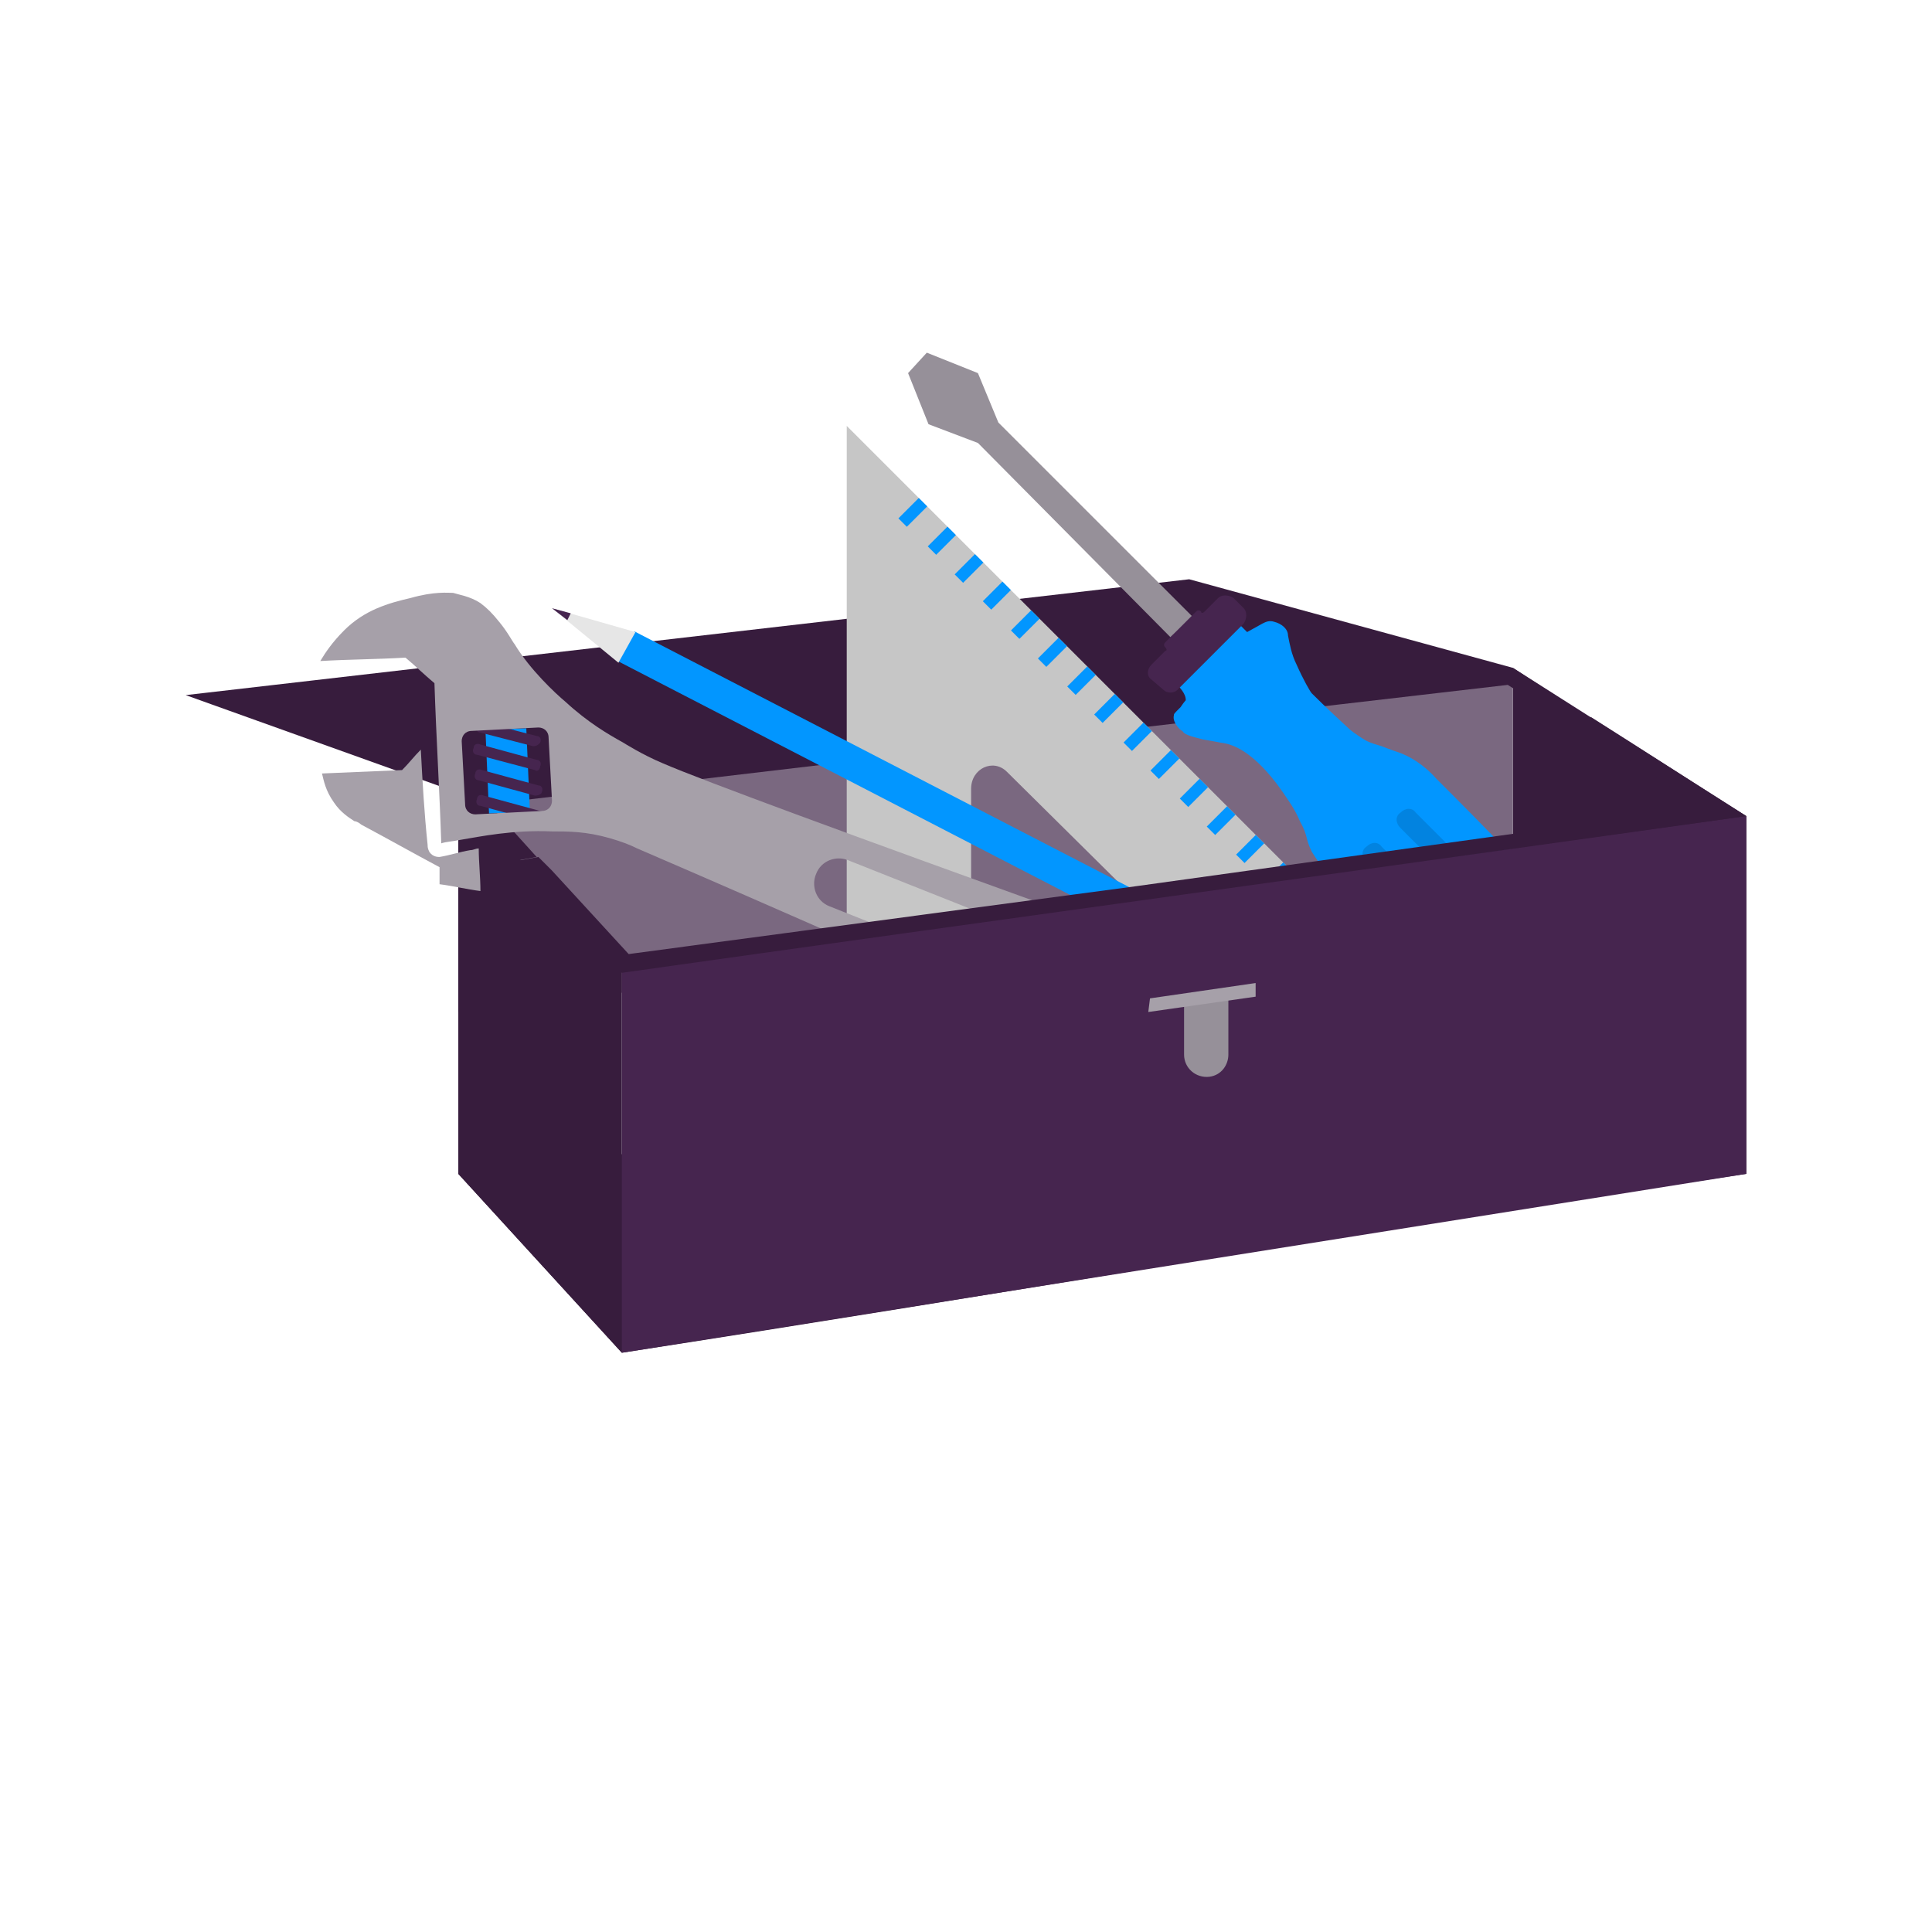 <?xml version="1.0" encoding="utf-8"?>
<!-- Generator: Adobe Illustrator 26.5.0, SVG Export Plug-In . SVG Version: 6.00 Build 0)  -->
<svg version="1.1" id="Laag_1" xmlns="http://www.w3.org/2000/svg" xmlns:xlink="http://www.w3.org/1999/xlink" x="0px" y="0px"
	 viewBox="0 0 113.4 113.4" style="enable-background:new 0 0 113.4 113.4;" xml:space="preserve">
<style type="text/css">
	.st0{fill:#46254F;}
	.st1{fill:none;stroke:#46254F;stroke-width:3;stroke-miterlimit:10;}
	.st2{fill:#FFFFFF;stroke:#46254F;stroke-width:3;stroke-miterlimit:10;}
	.st3{fill:none;stroke:#46254F;stroke-miterlimit:10;}
	.st4{fill:#34203D;}
	.st5{fill:#2C1C35;}
	.st6{fill:#2D1C35;}
	.st7{fill:#C6724C;}
	.st8{clip-path:url(#SVGID_00000143600666145470613760000000058008332542886074_);}
	.st9{fill:#AF5332;}
	.st10{fill:none;}
	.st11{fill:#51C185;}
	.st12{fill:#E5D2C7;}
	.st13{clip-path:url(#SVGID_00000118390590711203639020000014418031899525217152_);}
	.st14{fill:#F2E5DE;}
	.st15{fill:#3A2445;}
	.st16{clip-path:url(#SVGID_00000047056168879622079850000009545189516036590527_);}
	.st17{fill:#4CE593;}
	.st18{fill:#665270;}
	.st19{clip-path:url(#SVGID_00000051379737187931228360000008489605095663161217_);}
	.st20{clip-path:url(#SVGID_00000172414439410431456410000018104155096047943067_);}
	.st21{fill:#0295FF;}
	.st22{clip-path:url(#SVGID_00000151517607436593224320000001125067387325409950_);}
	.st23{fill:#F2F2F2;}
	.st24{fill:#C3BBC6;}
	.st25{clip-path:url(#SVGID_00000087411525689490770260000004245273520977788315_);}
	.st26{fill:#543D5E;}
	.st27{clip-path:url(#SVGID_00000068642926610588848360000007003934138460137379_);}
	.st28{clip-path:url(#SVGID_00000004503654956740234590000006600034077205134983_);}
	.st29{clip-path:url(#SVGID_00000093161788059425914690000001593505220114946469_);}
	.st30{fill:#C7724C;}
	.st31{clip-path:url(#SVGID_00000056393711680138923640000011734465698797435064_);}
	.st32{fill:#4B4668;}
	.st33{clip-path:url(#SVGID_00000050631563570726675950000000951635087802559934_);}
	.st34{fill:#0296FF;}
	.st35{fill:#C2BAC5;}
	.st36{fill:#F6F6F6;}
	.st37{fill:#45254E;}
	.st38{fill:#F1F1F1;}
	.st39{fill:#C6C6C6;}
	.st40{fill:#A6A0A9;}
	.st41{fill:#371C3D;}
	.st42{fill:#7A6880;}
	.st43{fill:#9D9D9C;}
	.st44{fill:#969099;}
	.st45{fill:#FFFFFF;}
	.st46{fill:none;stroke:#0296FF;stroke-width:3;stroke-miterlimit:10;}
	.st47{fill:#FFFFFF;stroke:#0296FF;stroke-width:3;stroke-miterlimit:10;}
	.st48{fill:#E6E6E6;}
	.st49{clip-path:url(#SVGID_00000170976233048502592310000002888844888855013036_);fill:#0296FF;}
	.st50{clip-path:url(#SVGID_00000119813505656924706940000011054017017090068641_);fill:#0296FF;}
	.st51{clip-path:url(#SVGID_00000042712138325714517890000010135049181420540042_);fill:#0296FF;}
	.st52{clip-path:url(#SVGID_00000121971810659676100160000005260318949287973538_);fill:#0296FF;}
	.st53{clip-path:url(#SVGID_00000139272264969772175780000009278096418226376327_);fill:#0296FF;}
	.st54{clip-path:url(#SVGID_00000033335626293273184260000005344146820575727498_);fill:#0296FF;}
	.st55{clip-path:url(#SVGID_00000129164878753486281460000006291659624051630978_);fill:#0296FF;}
	.st56{clip-path:url(#SVGID_00000082350816126162372870000007484269150561395843_);fill:#0296FF;}
	.st57{clip-path:url(#SVGID_00000085953032496548345590000015231052449453595050_);fill:#0296FF;}
	.st58{clip-path:url(#SVGID_00000139984826632508246120000012331470502669075841_);fill:#0296FF;}
	.st59{clip-path:url(#SVGID_00000101814804052593667130000002099978698395347099_);fill:#0296FF;}
	.st60{clip-path:url(#SVGID_00000007413300529949676130000008013013011607923622_);fill:#0296FF;}
	.st61{fill:#0283E0;}
	.st62{fill:#6A5B6F;}
	.st63{fill:none;stroke:#0296FF;stroke-miterlimit:10;}
	.st64{fill:none;stroke:#46254F;stroke-width:3;stroke-linecap:round;stroke-miterlimit:10;}
	.st65{fill:none;stroke:#0296FF;stroke-width:3;stroke-linecap:round;stroke-miterlimit:10;}
	.st66{fill:#FFFFFF;stroke:#E6E6E6;stroke-miterlimit:10;}
	.st67{fill:none;stroke:#0296FF;stroke-width:2;stroke-linecap:round;stroke-linejoin:round;stroke-miterlimit:10;}
	.st68{fill:none;stroke:#0296FF;stroke-width:2;stroke-linecap:round;stroke-miterlimit:10;}
	.st69{fill:none;stroke:#46254F;stroke-width:2;stroke-linecap:round;stroke-linejoin:round;stroke-miterlimit:10;}
	.st70{fill:none;stroke:#46254F;stroke-width:2;stroke-linecap:round;stroke-miterlimit:10;}
	.st71{fill:#E6E6E6;stroke:#0296FF;stroke-miterlimit:10;}
	.st72{fill:#E6E6E6;stroke:#46254F;stroke-miterlimit:10;}
	.st73{fill:#0296FF;stroke:#E6E6E6;stroke-miterlimit:10;}
	.st74{fill:#46254F;stroke:#E6E6E6;stroke-miterlimit:10;}
	.st75{clip-path:url(#SVGID_00000139253590603632218770000013921702411757169845_);fill:#E6E6E6;}
	.st76{clip-path:url(#SVGID_00000139980922444130983290000007573309628682610356_);fill:#E6E6E6;}
	.st77{clip-path:url(#SVGID_00000132786331903141898960000002620688167737939084_);fill:#E6E6E6;}
	.st78{clip-path:url(#SVGID_00000080203006718383593830000014780694267134753184_);fill:#E6E6E6;}
	.st79{clip-path:url(#SVGID_00000029748451639060434290000008935872678906944136_);fill:#E6E6E6;}
	.st80{clip-path:url(#SVGID_00000081608774946799060430000004715503951055627143_);fill:#E6E6E6;}
	.st81{clip-path:url(#SVGID_00000127766729230465313310000011734095121960901302_);fill:#E6E6E6;}
	.st82{clip-path:url(#SVGID_00000160903528469850845550000013810886844638996644_);fill:#E6E6E6;}
	.st83{clip-path:url(#SVGID_00000153672107906931367380000007816208969386874814_);fill:#E6E6E6;}
	.st84{clip-path:url(#SVGID_00000023963335657614729620000008848791945921946532_);fill:#E6E6E6;}
	.st85{clip-path:url(#SVGID_00000043429908729242193000000013635789739489234606_);fill:#0296FF;}
	.st86{clip-path:url(#SVGID_00000164508429642921956940000012838086212706059184_);fill:#0296FF;}
	.st87{fill:none;stroke:#0296FF;stroke-width:4;stroke-miterlimit:10;}
	.st88{fill:none;stroke:#46254F;stroke-width:4;stroke-miterlimit:10;}
	.st89{opacity:0.68;fill:#46254F;}
	.st90{clip-path:url(#SVGID_00000016755036653189766780000005741311438198110083_);}
	.st91{clip-path:url(#SVGID_00000031176818698600347670000007514215105698294962_);}
	.st92{clip-path:url(#SVGID_00000093890729955319791600000001785107244470239377_);}
	.st93{clip-path:url(#SVGID_00000102528718326798823440000006249550259518609834_);}
	.st94{clip-path:url(#SVGID_00000033359385392500307590000015693679121741620637_);}
	.st95{clip-path:url(#SVGID_00000030467869816215650060000004488877607418267287_);}
	.st96{fill:none;stroke:#FFFFFF;stroke-width:0.8;stroke-miterlimit:10;}
	.st97{clip-path:url(#SVGID_00000093895290795477855650000013902432499737731494_);}
	.st98{clip-path:url(#SVGID_00000006693353753585521360000016040456536870344854_);}
	.st99{clip-path:url(#SVGID_00000129171829876160094620000002570640694777930406_);fill:#0296FF;}
	.st100{clip-path:url(#SVGID_00000108292014480949297310000000040835778490488509_);fill:#46254F;}
	.st101{clip-path:url(#SVGID_00000118366422734451027130000002852396924859753402_);fill:#0296FF;}
	.st102{fill:none;stroke:#E6E6E6;stroke-miterlimit:10;}
	.st103{clip-path:url(#SVGID_00000167369496149549720660000013521557471733888165_);fill:#46254F;}
	.st104{clip-path:url(#SVGID_00000171680386807890975030000014213871605799315346_);fill:#0296FF;}
	.st105{clip-path:url(#SVGID_00000051373696715781145790000007651069415529048497_);fill:#0296FF;}
	.st106{clip-path:url(#SVGID_00000139252312211408358480000015135737405520276127_);fill:#46254F;}
	.st107{clip-path:url(#SVGID_00000054246678554391399840000002265165214199751334_);fill:#46254F;}
	.st108{clip-path:url(#SVGID_00000179647596609203352390000017460213200322589099_);fill:#46254F;}
	.st109{clip-path:url(#SVGID_00000147198451868716845260000005914629417379045799_);fill:#0296FF;}
	.st110{clip-path:url(#SVGID_00000034787350686824535650000011973796598057868714_);fill:#0296FF;}
	.st111{clip-path:url(#SVGID_00000010295197173869752350000001142679213976836250_);fill:#46254F;}
	.st112{clip-path:url(#SVGID_00000029749996536148961460000016604984834381702302_);fill:#46254F;}
	.st113{clip-path:url(#SVGID_00000114792967731566587560000010206064175815287720_);fill:#0296FF;}
	.st114{clip-path:url(#SVGID_00000045580364465111998080000006784925299925849530_);fill:#0296FF;}
	.st115{clip-path:url(#SVGID_00000164491826668209046960000006692076791117962149_);fill:#46254F;}
	.st116{clip-path:url(#SVGID_00000103229826648595923260000007515539838303563185_);fill:#7A6880;}
	.st117{clip-path:url(#SVGID_00000027582384145272029170000010037849761900064415_);fill:#46254F;}
	.st118{clip-path:url(#SVGID_00000075854582655008979090000010070956120391879811_);fill:#0296FF;}
	.st119{clip-path:url(#SVGID_00000008864546180693079590000007042667224704784540_);fill:#7A6880;}
	.st120{clip-path:url(#SVGID_00000104671433017821069550000012929955304659757977_);fill:#371C3D;}
	.st121{clip-path:url(#SVGID_00000090271029906609004280000007718494668679099052_);fill:#46254F;}
	.st122{fill:#7A6880;stroke:#46254F;stroke-miterlimit:10;}
	.st123{fill:#FAA90E;stroke:#46254F;stroke-miterlimit:10;}
	.st124{fill:#51C185;stroke:#46254F;stroke-miterlimit:10;}
	.st125{fill:#0295FF;stroke:#46254F;stroke-miterlimit:10;}
	.st126{fill:#D0C9D3;}
	.st127{fill:#6E5E74;}
	.st128{fill:#FF0357;}
	.st129{fill:#C41E4D;}
	.st130{fill:#897E8F;}
	.st131{clip-path:url(#SVGID_00000096050931310133015800000016701421145477541309_);fill:#0296FF;}
	.st132{clip-path:url(#SVGID_00000124148280805984203300000007328672586270619553_);fill:#8CC63F;}
	.st133{clip-path:url(#SVGID_00000150783912275560531140000014233999193098699169_);fill:#0071BC;}
	.st134{clip-path:url(#SVGID_00000005251103545910065940000004960404171676569483_);fill:#FBB03B;}
	.st135{opacity:0.34;fill:#F1F1F1;}
	.st136{fill:none;stroke:#7A6880;stroke-width:8;stroke-miterlimit:10;}
	.st137{fill:#E5D9EB;}
	.st138{fill:#FFFFFF;stroke:#46254F;stroke-miterlimit:10;}
	.st139{fill:#FFFFFF;stroke:#0296FF;stroke-miterlimit:10;}
	.st140{clip-path:url(#SVGID_00000088114738786792282010000014716143760819696288_);}
	.st141{clip-path:url(#SVGID_00000000924430166198879890000002788305799799116176_);}
	.st142{clip-path:url(#SVGID_00000103229848441023599770000017477060155030189233_);}
	.st143{clip-path:url(#SVGID_00000054239423083387411440000003462804155513684901_);}
	.st144{clip-path:url(#SVGID_00000132771276376011831580000005485866842664973722_);}
	.st145{clip-path:url(#SVGID_00000145744767646894615050000012894129199891908029_);}
	.st146{fill:none;stroke:#46254F;stroke-width:1.4;stroke-miterlimit:10;}
	.st147{fill:none;stroke:#0296FF;stroke-width:1.4;stroke-miterlimit:10;}
	.st148{fill:#FAA90E;}
	.st149{clip-path:url(#SVGID_00000158747822179707351620000003360128531264917643_);}
	.st150{clip-path:url(#SVGID_00000109026899206535994810000011171082526784566439_);}
	.st151{clip-path:url(#SVGID_00000178204909177222689970000004688432936786197919_);}
	.st152{clip-path:url(#SVGID_00000163035753416454976220000013382770011410285217_);}
	.st153{clip-path:url(#SVGID_00000133524931201292896300000006145500024706958778_);}
	.st154{clip-path:url(#SVGID_00000104702026966355564700000010979587641946249861_);}
	.st155{clip-path:url(#SVGID_00000015337459745769306720000013831754661491079830_);}
	.st156{clip-path:url(#SVGID_00000057127461848952126210000013221289633168824721_);}
	.st157{clip-path:url(#SVGID_00000167370300920035770480000015537303402595843730_);}
	.st158{clip-path:url(#SVGID_00000152942897719453492450000002907997612519407802_);}
	.st159{clip-path:url(#SVGID_00000114781625487922953800000012379096277214234042_);}
	.st160{clip-path:url(#SVGID_00000080196908524967079830000007070638219164635783_);}
	.st161{clip-path:url(#SVGID_00000041990918148884994280000000163516076078802310_);}
	.st162{clip-path:url(#SVGID_00000123401896179207920580000011013682357640722580_);}
	.st163{clip-path:url(#SVGID_00000017516371678108700140000003984318567863082171_);}
	.st164{clip-path:url(#SVGID_00000093154759429343288560000001077974093028833683_);}
	.st165{clip-path:url(#SVGID_00000140727733051786217160000014189733626864685461_);}
	.st166{clip-path:url(#SVGID_00000096757091567490918090000013139054833211488924_);}
	.st167{clip-path:url(#SVGID_00000082335864171725177780000011752796374981449879_);}
	.st168{clip-path:url(#SVGID_00000062892930243271236390000010289008810723774878_);}
	.st169{clip-path:url(#SVGID_00000092456693831648114910000013768424315154016692_);}
	.st170{clip-path:url(#SVGID_00000065032747763315038020000012820374094526488973_);}
	.st171{clip-path:url(#SVGID_00000084505463987898190150000002188654552632565689_);}
	.st172{clip-path:url(#SVGID_00000031913374395381897110000001368193445498820224_);}
	.st173{clip-path:url(#SVGID_00000129165185008579204830000003576898836981514127_);}
	.st174{clip-path:url(#SVGID_00000000927839249996475570000000729640711890791060_);}
	.st175{clip-path:url(#SVGID_00000080185445089810352310000005573811436860962691_);}
	.st176{clip-path:url(#SVGID_00000042014429090511661560000000203316086827027092_);}
	.st177{clip-path:url(#SVGID_00000047756633807814121610000015077583343222905517_);}
	.st178{clip-path:url(#SVGID_00000180352369409031746640000017121907775762003389_);}
	.st179{clip-path:url(#SVGID_00000005985034403236554730000005238331878661964427_);}
	.st180{clip-path:url(#SVGID_00000178920256574096262320000016638546647050071197_);}
	.st181{clip-path:url(#SVGID_00000083072802680330036040000002951603683982633355_);}
	.st182{clip-path:url(#SVGID_00000140725712865704275430000005647240960226358712_);}
	.st183{clip-path:url(#SVGID_00000011015114108173597080000004941799303601917330_);}
	.st184{clip-path:url(#SVGID_00000058571244211705981070000014682572456497875355_);}
	.st185{clip-path:url(#SVGID_00000016073547199050100480000011198888435275664017_);}
	.st186{clip-path:url(#SVGID_00000103983006561700978160000010597304231040956291_);}
	.st187{clip-path:url(#SVGID_00000067954480809720779340000006923203013691166864_);}
	.st188{clip-path:url(#SVGID_00000183218465471534976870000014836940888614451362_);}
	.st189{clip-path:url(#SVGID_00000159430469904784468040000018410575769796231338_);}
	.st190{clip-path:url(#SVGID_00000119080096140343328380000002493297054048368021_);}
	.st191{clip-path:url(#SVGID_00000052807069366861820870000012033884065715494814_);}
	.st192{clip-path:url(#SVGID_00000052795722946634647160000011031570719047762840_);}
	.st193{clip-path:url(#SVGID_00000155825269657628532090000015009608508174373553_);}
	.st194{clip-path:url(#SVGID_00000041981585729106098590000011030337066212516747_);}
	.st195{clip-path:url(#SVGID_00000052789766692181713860000004535956188285710736_);}
	.st196{clip-path:url(#SVGID_00000069376416188175945930000012603450815286060724_);}
	.st197{clip-path:url(#SVGID_00000101061242535958064630000006788628497194395784_);}
	.st198{clip-path:url(#SVGID_00000124129921486958592720000003326553069072988300_);}
	.st199{clip-path:url(#SVGID_00000155130841752302281990000009085574107007572393_);}
	.st200{clip-path:url(#SVGID_00000016041003396370341500000005445736817118016697_);}
	.st201{clip-path:url(#SVGID_00000121254940845121765830000000014738377999502721_);}
	.st202{clip-path:url(#SVGID_00000163033441025768502310000013802147801276028586_);}
	.st203{clip-path:url(#SVGID_00000150084058963526021230000005502834215771822770_);}
	.st204{clip-path:url(#SVGID_00000079463408267913207580000011240798930168095647_);}
	.st205{clip-path:url(#SVGID_00000085219543621347135830000001294732762072885180_);}
	.st206{clip-path:url(#SVGID_00000067952866556998128490000009257305339003115924_);}
	.st207{clip-path:url(#SVGID_00000155126477458251842260000006815122738939897791_);}
	.st208{clip-path:url(#SVGID_00000169545346624191329560000006212628389140296379_);}
	.st209{fill:none;stroke:#371C3D;stroke-width:3;stroke-miterlimit:10;}
	.st210{clip-path:url(#SVGID_00000163768004722881738830000011126042357085074871_);}
	.st211{clip-path:url(#SVGID_00000057130868097234824020000015048895952195930004_);}
	.st212{clip-path:url(#SVGID_00000157295471779935201970000006462706045515911342_);}
	.st213{clip-path:url(#SVGID_00000029740049216754679520000006486822938185944213_);}
	.st214{clip-path:url(#SVGID_00000048470222047853905660000000315004338307740328_);}
	.st215{clip-path:url(#SVGID_00000045596406339833255260000014912823049495909795_);}
	.st216{clip-path:url(#SVGID_00000021077642060068005440000007650663230201520292_);}
	.st217{clip-path:url(#SVGID_00000058581961863848398820000014235754150235750801_);}
	.st218{clip-path:url(#SVGID_00000124139579460967839540000012927166534770001280_);}
	.st219{clip-path:url(#SVGID_00000059271858157402081930000015254282730702405793_);}
	.st220{clip-path:url(#SVGID_00000097483723942553065610000005869736030443066302_);}
	.st221{clip-path:url(#SVGID_00000004530334461802894330000002056290029328974266_);}
	.st222{fill:none;stroke:#0283E0;stroke-width:3;stroke-miterlimit:10;}
	.st223{clip-path:url(#SVGID_00000026163117128555985390000009517197949891886986_);}
	.st224{clip-path:url(#SVGID_00000107547257121274977960000012732411479588335765_);}
	.st225{clip-path:url(#SVGID_00000121984528568593679000000015295437769208896384_);}
	.st226{clip-path:url(#SVGID_00000073698300044150865190000013495695763849486260_);}
	.st227{clip-path:url(#SVGID_00000150783627945606537210000001335705912668550565_);}
	.st228{clip-path:url(#SVGID_00000029768245046206489710000003947778465246578869_);}
	.st229{clip-path:url(#SVGID_00000116953376343552824630000003781582288669148037_);}
	.st230{clip-path:url(#SVGID_00000078726281040732223000000006713884985375963048_);}
	.st231{clip-path:url(#SVGID_00000111880135694403424300000010426787005950288051_);}
	.st232{clip-path:url(#SVGID_00000169523120068879867190000013710851720075981989_);}
	.st233{clip-path:url(#SVGID_00000022561745643386998510000006599364144554091154_);}
	.st234{clip-path:url(#SVGID_00000142169726834904833300000018380685805241913730_);}
	.st235{clip-path:url(#SVGID_00000084490692208982602380000007194411702377003921_);}
	.st236{clip-path:url(#SVGID_00000034091982873629654820000007642622815244715162_);}
	.st237{clip-path:url(#SVGID_00000138543213971754844800000012442834803331984527_);}
	.st238{clip-path:url(#SVGID_00000154401618854387618250000011394106984986443675_);}
	.st239{clip-path:url(#SVGID_00000101795842724838317000000002782657772549210546_);}
	.st240{clip-path:url(#SVGID_00000082353234473767973070000017557100470712602292_);}
	.st241{clip-path:url(#SVGID_00000108299180471240516830000005000300224120751775_);}
	.st242{clip-path:url(#SVGID_00000136375821307421622260000011433711469950661518_);}
	.st243{clip-path:url(#SVGID_00000036211661534218411010000007305170789657375875_);}
	.st244{clip-path:url(#SVGID_00000026845498001515613580000014604094806179961015_);}
	.st245{clip-path:url(#SVGID_00000060010586591914978090000008064329356448878002_);}
	.st246{clip-path:url(#SVGID_00000111903636922888223970000014047212022330742947_);}
	.st247{clip-path:url(#SVGID_00000022522117693953318710000006806306500107976363_);}
	.st248{clip-path:url(#SVGID_00000039108285419090304120000003875009296343010985_);}
	.st249{clip-path:url(#SVGID_00000039838892545047923110000007749931770275484319_);}
	.st250{clip-path:url(#SVGID_00000047034065321201906120000015891503250804149425_);fill:#51C185;}
	.st251{clip-path:url(#SVGID_00000046316846923749070920000015090735918486552715_);}
	.st252{clip-path:url(#SVGID_00000098940059691440942720000006135520772768839859_);}
	.st253{clip-path:url(#SVGID_00000067949627270574994910000013121359766835163276_);}
	.st254{clip-path:url(#SVGID_00000136380610606709617940000015229397226307931056_);}
	.st255{clip-path:url(#SVGID_00000168108970195807296360000000188374088542231979_);}
	.st256{clip-path:url(#SVGID_00000115495200803629910240000000846640885924930442_);}
	.st257{clip-path:url(#SVGID_00000024694139178169966640000004933329279653067692_);}
	.st258{clip-path:url(#SVGID_00000100364358099108325910000016225029712774466734_);}
	.st259{clip-path:url(#SVGID_00000106132958478303874590000014874732186786706111_);}
	.st260{clip-path:url(#SVGID_00000174577433306819706530000010307203019832066238_);}
	.st261{clip-path:url(#SVGID_00000134218981905036368150000015975180568969659316_);}
	.st262{clip-path:url(#SVGID_00000132772297698058945590000015753782497926909081_);}
	.st263{fill:#E6007E;}
	.st264{fill:#A75D43;}
	.st265{fill:url(#man_1_Orginal_1-4_00000106853302247810025630000004791206804351876488_);}
	.st266{fill:#8A7E91;}
	.st267{clip-path:url(#SVGID_00000149360069575989157430000002542943734160059535_);}
	.st268{clip-path:url(#SVGID_00000132774862394061835400000009023221022945120191_);}
	.st269{fill:#9D90A3;}
	.st270{clip-path:url(#SVGID_00000097496017484656418130000015594971026218937494_);}
	.st271{clip-path:url(#SVGID_00000150087935412800786890000001248207033765604229_);}
	.st272{clip-path:url(#SVGID_00000097494804444981115750000006641829352948084381_);}
	.st273{clip-path:url(#SVGID_00000176003402341360475380000002075854264909140628_);}
	.st274{clip-path:url(#SVGID_00000049901239338347473610000010885745674374604426_);}
	.st275{clip-path:url(#SVGID_00000038402799582229901330000012562952913701747361_);}
	.st276{clip-path:url(#SVGID_00000151509818578105080710000013959202666739601573_);}
	.st277{clip-path:url(#SVGID_00000168118978409806595490000005883908131564091018_);}
	.st278{clip-path:url(#SVGID_00000060731918562843800830000010624871807896512426_);}
	.st279{clip-path:url(#SVGID_00000111884336629640655930000009567942912918951048_);}
	.st280{clip-path:url(#SVGID_00000003090957370728698500000014209220690739116980_);}
	.st281{clip-path:url(#SVGID_00000167385102674777740460000017289508952324691342_);}
	.st282{clip-path:url(#SVGID_00000146464372160117459430000007318514492784194960_);}
	.st283{clip-path:url(#SVGID_00000181086653573023814000000007908319549725952438_);}
	.st284{clip-path:url(#SVGID_00000006679443853859145760000015160766204531253139_);}
	.st285{clip-path:url(#SVGID_00000165195668148984396960000015027940952594928308_);}
	.st286{clip-path:url(#SVGID_00000073709885352264238420000001089466441019434151_);}
	.st287{clip-path:url(#SVGID_00000094619124136337033330000016578172381452113324_);}
	.st288{clip-path:url(#SVGID_00000096775715994487562980000011352719585514635909_);}
	.st289{clip-path:url(#SVGID_00000026875741270193262340000010617542868330605232_);}
	.st290{clip-path:url(#SVGID_00000157288642122585891410000000116866899919036842_);}
	.st291{clip-path:url(#SVGID_00000030459778215935798980000009812950038585886858_);}
	.st292{clip-path:url(#SVGID_00000173148822523601793500000008830335778413482895_);}
	.st293{clip-path:url(#SVGID_00000156583390538420456640000016155973080693585550_);}
	.st294{clip-path:url(#SVGID_00000175317295344430142010000015541785389812975773_);}
	.st295{clip-path:url(#SVGID_00000130606750524774604860000012824780815633955243_);}
	.st296{clip-path:url(#SVGID_00000054248988714480652730000005154094528380807575_);}
	.st297{clip-path:url(#SVGID_00000099623889644521701980000008744978193813738147_);}
	.st298{clip-path:url(#SVGID_00000149378928746088800100000018040733409171996551_);}
	.st299{clip-path:url(#SVGID_00000065783280371854033000000002946995522929702317_);}
	.st300{clip-path:url(#SVGID_00000117655984368476271620000002727719769598481323_);}
	.st301{clip-path:url(#SVGID_00000089546968869231551230000016821535214441440658_);}
	.st302{clip-path:url(#SVGID_00000074430183985064382320000010758466911109694136_);}
	.st303{clip-path:url(#SVGID_00000034085625043271592370000012742869177648607632_);}
	.st304{clip-path:url(#SVGID_00000115491336107564895170000007685411037439762316_);}
	.st305{clip-path:url(#SVGID_00000174603768934246356060000004346182733115763618_);}
	.st306{clip-path:url(#SVGID_00000106113017424749318340000010499013943470983578_);}
	.st307{clip-path:url(#SVGID_00000037684381015953798120000015237367923304583867_);}
	.st308{clip-path:url(#SVGID_00000122682655093793338630000014824957291952299179_);}
	.st309{clip-path:url(#SVGID_00000044139569124530112690000013129285285784593083_);}
	.st310{clip-path:url(#SVGID_00000128475940173501049030000004791222104902997173_);}
	.st311{clip-path:url(#SVGID_00000168831921071104057250000000572986226321815227_);}
	.st312{clip-path:url(#SVGID_00000136381554681428475970000003117408880725127847_);}
	.st313{clip-path:url(#SVGID_00000101794644306975068250000000817291953259617939_);}
	.st314{clip-path:url(#SVGID_00000018935774080556229000000000538077019315441831_);}
	.st315{clip-path:url(#SVGID_00000091713476993377468020000002750334752305554064_);}
	.st316{clip-path:url(#SVGID_00000048474751419196587860000012135199547725630887_);}
	.st317{clip-path:url(#SVGID_00000020368403230186413430000008880155989253920939_);}
	.st318{clip-path:url(#SVGID_00000149350914594443759740000008612561268216597892_);}
	.st319{clip-path:url(#SVGID_00000158011254235305923830000015430149411169986207_);}
	.st320{clip-path:url(#SVGID_00000041285578095431071430000010937405525267031190_);}
	.st321{clip-path:url(#SVGID_00000040536653445120405750000005551269305282702217_);}
	.st322{clip-path:url(#SVGID_00000169558775129039592510000009072002543203506870_);}
	.st323{clip-path:url(#SVGID_00000052819821880215682460000004736423928718320812_);}
	.st324{clip-path:url(#SVGID_00000137846890047089804990000014184551745616359819_);}
	.st325{clip-path:url(#SVGID_00000047753674303058239060000015635427451229986723_);}
	.st326{clip-path:url(#SVGID_00000028312617274935718130000014095763827768301192_);}
	.st327{clip-path:url(#SVGID_00000054225399253882684010000013217236178178800537_);}
	.st328{clip-path:url(#SVGID_00000106124308377901351720000009492079107103871412_);}
	.st329{clip-path:url(#SVGID_00000029023840230904885430000010364193115386422705_);}
	.st330{clip-path:url(#SVGID_00000080896382829520562210000014617973017651603629_);}
	.st331{clip-path:url(#SVGID_00000062883667639325549320000017634164962728045216_);}
	.st332{clip-path:url(#SVGID_00000142895307000474889860000010103012487048966817_);}
	.st333{clip-path:url(#SVGID_00000177474887004078717530000008986522903668766634_);}
	.st334{clip-path:url(#SVGID_00000032615893093592990050000011278233432922665918_);}
	.st335{clip-path:url(#SVGID_00000026855637102344753620000009705094717470217106_);}
	.st336{clip-path:url(#SVGID_00000031184086571178810460000000067358364145775543_);}
	.st337{clip-path:url(#SVGID_00000041996090726847889050000002350632586377244326_);}
	.st338{clip-path:url(#SVGID_00000106143103441080811190000000303912299090000537_);}
	.st339{clip-path:url(#SVGID_00000175294153774272807130000014509988565436984995_);}
	.st340{clip-path:url(#SVGID_00000158026275178235596230000008757126236795064986_);}
	.st341{clip-path:url(#SVGID_00000164504374697762278300000008500120976905576600_);}
	.st342{clip-path:url(#SVGID_00000054248291457481460530000004037266178116046238_);}
	.st343{clip-path:url(#SVGID_00000029756371290019621470000008938010676312518542_);}
	.st344{clip-path:url(#SVGID_00000151522662957080138430000008013678930141420174_);}
	.st345{clip-path:url(#SVGID_00000114763010894106643570000002176985429921950397_);}
	.st346{clip-path:url(#SVGID_00000154410158635665636680000000913564982997268614_);}
	.st347{clip-path:url(#SVGID_00000131341149553097373750000015269485155044631712_);}
	.st348{clip-path:url(#SVGID_00000183250775404747359080000003816199200511327666_);}
	.st349{clip-path:url(#SVGID_00000178908835237795154950000007279583082236279486_);}
	.st350{clip-path:url(#SVGID_00000119811683119339043660000005715571499276561849_);}
	.st351{clip-path:url(#SVGID_00000062887674892488511720000015605834325658485694_);}
	.st352{clip-path:url(#SVGID_00000044144232078036667390000013040451648733729188_);}
	.st353{fill:#2D2E83;stroke:#FFFFFF;stroke-width:2;stroke-linecap:round;stroke-linejoin:round;stroke-miterlimit:10;}
	.st354{clip-path:url(#SVGID_00000142887718293572723030000004756430678753508229_);}
	.st355{clip-path:url(#SVGID_00000161592923072468284670000013298143312562970510_);}
	.st356{clip-path:url(#SVGID_00000131363765734532665620000003083764497751060917_);}
	.st357{clip-path:url(#SVGID_00000134215444582640399430000001493458934863208064_);}
	.st358{clip-path:url(#SVGID_00000016056912047816032800000013340021076323804080_);}
	.st359{clip-path:url(#SVGID_00000013171701711440783480000016421857316201982093_);}
	.st360{clip-path:url(#SVGID_00000144296074520373692690000010145970616388850324_);}
	.st361{clip-path:url(#SVGID_00000009569635457177801270000007933861632002743457_);}
	.st362{clip-path:url(#SVGID_00000007400225120480686360000000618479224678763432_);}
	.st363{clip-path:url(#SVGID_00000166667688798502469170000008397637313090256568_);}
	.st364{clip-path:url(#SVGID_00000137100132272047517610000003942020763858828440_);}
	.st365{clip-path:url(#SVGID_00000009589291332971884650000001563333510191854504_);}
	.st366{clip-path:url(#SVGID_00000157998554888331034450000000686295641655801734_);}
	.st367{clip-path:url(#SVGID_00000168092084984664192600000000312954709457303964_);}
	.st368{clip-path:url(#SVGID_00000021821227210567207390000015660593155781245371_);}
	.st369{clip-path:url(#SVGID_00000034802222236966520540000007250754779502259846_);}
	.st370{clip-path:url(#SVGID_00000062157151553102752010000004366540234944158880_);}
	.st371{clip-path:url(#SVGID_00000110449699793970370480000017983469120234403465_);}
	.st372{clip-path:url(#SVGID_00000047027785330669049380000011490179729062514834_);}
	.st373{clip-path:url(#SVGID_00000049194538279431633620000015421264855584244126_);}
	.st374{clip-path:url(#SVGID_00000036222114210181839310000010481473050337189817_);}
	.st375{clip-path:url(#SVGID_00000116932210974551372570000005157645913117135292_);}
	.st376{clip-path:url(#SVGID_00000013175116492277506730000006497134276309556648_);}
	.st377{clip-path:url(#SVGID_00000146476630783647553750000014192688921457449387_);}
	.st378{clip-path:url(#SVGID_00000013879132537463481190000010069006362717892515_);}
	.st379{clip-path:url(#SVGID_00000166637499061232993580000006934693553602895268_);}
	.st380{clip-path:url(#SVGID_00000005980412603623511060000012309101138739001750_);}
	.st381{clip-path:url(#SVGID_00000084513358117925660980000010730483960536585913_);}
	.st382{clip-path:url(#SVGID_00000182488246586536421990000006351378278540110511_);}
	.st383{clip-path:url(#SVGID_00000138561477249582377290000010751803917931346867_);}
	.st384{clip-path:url(#SVGID_00000166661042245544482330000006596306680176009901_);}
	.st385{clip-path:url(#SVGID_00000045594366136106776120000014041273862457116074_);}
	.st386{clip-path:url(#SVGID_00000050657327985755724480000002397309901360230328_);}
	.st387{clip-path:url(#SVGID_00000130648813867513665220000008285766648819094716_);}
	.st388{clip-path:url(#SVGID_00000001652117957338649120000016756920792001274040_);}
	.st389{clip-path:url(#SVGID_00000033327272875897348120000009531925793872013214_);}
	.st390{clip-path:url(#SVGID_00000049940101347097708480000005037145168835196342_);}
	.st391{clip-path:url(#SVGID_00000050628846257264614780000000775936301387564160_);}
	.st392{clip-path:url(#SVGID_00000084495172631452869850000018064288434372741546_);}
	.st393{clip-path:url(#SVGID_00000142892496062934145790000014571193043485426842_);}
	.st394{fill:none;stroke:#0296FF;stroke-linecap:round;stroke-linejoin:round;stroke-miterlimit:10;}
	.st395{clip-path:url(#SVGID_00000093171024808279034270000005551515344538783679_);}
	.st396{clip-path:url(#SVGID_00000052789207075152453220000002847613619081011841_);}
	.st397{clip-path:url(#SVGID_00000158015535633328933850000000136031186098619795_);}
	.st398{clip-path:url(#SVGID_00000150061491018442024540000001763192387389231797_);}
	.st399{clip-path:url(#SVGID_00000157277207997038284020000008602900296215490997_);}
	.st400{clip-path:url(#SVGID_00000097487489345834318540000004853453319943545534_);}
	.st401{clip-path:url(#SVGID_00000044173894449301718580000011061392044595767698_);}
	.st402{clip-path:url(#SVGID_00000112626616405251664580000017257429465739114375_);}
	.st403{clip-path:url(#SVGID_00000146487024236503942740000010345006337600867761_);}
	.st404{clip-path:url(#SVGID_00000086682809663705309640000001759136631968343720_);}
	.st405{clip-path:url(#SVGID_00000044177086095002076680000007875974165555041683_);}
	.st406{clip-path:url(#SVGID_00000057120956626917963010000000186160366844742048_);}
	.st407{clip-path:url(#SVGID_00000049917032207456384160000008304417309607842969_);}
	.st408{clip-path:url(#SVGID_00000014622954353108061400000011101342107071013512_);}
	.st409{clip-path:url(#SVGID_00000155831786419354997690000007037911606848594328_);}
	.st410{clip-path:url(#SVGID_00000057842777012288251910000017933581755296133052_);}
	.st411{clip-path:url(#SVGID_00000117636651770943874020000015950777035363573681_);}
	.st412{clip-path:url(#SVGID_00000136370364883355478120000012856755073205819037_);}
	.st413{clip-path:url(#SVGID_00000019642573351949254270000002303580639106557858_);fill:#0296FF;}
	.st414{clip-path:url(#SVGID_00000112591176845700150510000007971192035652332931_);fill:#0296FF;}
	.st415{clip-path:url(#SVGID_00000168113322567033893860000018283241762703588481_);fill:#0296FF;}
	.st416{clip-path:url(#SVGID_00000049942707482200504160000011003550536077799856_);fill:#0296FF;}
	.st417{clip-path:url(#SVGID_00000011738184856296741320000012957065100486628010_);fill:#0296FF;}
	.st418{clip-path:url(#SVGID_00000025423832310025958460000012922851104318426017_);fill:#0296FF;}
	.st419{clip-path:url(#SVGID_00000175319446567711375620000014602256450104859273_);fill:#0296FF;}
	.st420{clip-path:url(#SVGID_00000136372636774793674530000006506208944034425231_);fill:#46254F;}
	.st421{clip-path:url(#SVGID_00000146479766230711074710000000011103977110918545_);fill:#46254F;}
	.st422{clip-path:url(#SVGID_00000155852841747074517210000012209592783605904055_);fill:#46254F;}
	.st423{clip-path:url(#SVGID_00000008870971931950842560000018088523372321535153_);fill:#46254F;}
	.st424{clip-path:url(#SVGID_00000057836875397877964380000009999797719730495109_);fill:#46254F;}
	.st425{clip-path:url(#SVGID_00000095322508041393464190000015577643724583368366_);fill:#46254F;}
	.st426{clip-path:url(#SVGID_00000150817655130393283740000008761389733369974701_);fill:#46254F;}
	.st427{fill:#FDFEFE;}
	.st428{fill:#69A6F6;}
	.st429{fill:#FEFEFE;}
	.st430{clip-path:url(#SVGID_00000137113388816331115660000011114304308382134158_);}
	.st431{clip-path:url(#SVGID_00000109021496022148268950000010762329661577411754_);}
	.st432{clip-path:url(#SVGID_00000140696779543670718480000015646386236837128870_);}
	.st433{clip-path:url(#SVGID_00000173147467107730180390000014967899082828057264_);fill:#0296FF;}
	.st434{fill:none;stroke:#46254F;stroke-linecap:round;stroke-miterlimit:10;}
	.st435{fill:none;stroke:#0296FF;stroke-linecap:round;stroke-miterlimit:10;}
	.st436{opacity:0.2;fill:#51C185;}
	.st437{opacity:0.2;fill:#FF0357;}
	.st438{fill:#FF0357;stroke:#46254F;stroke-miterlimit:10;}
	.st439{opacity:0.2;fill:#FAA90E;}
	.st440{opacity:0.2;fill:#0296FF;}
	.st441{fill:#0296FF;stroke:#46254F;stroke-miterlimit:10;}
	.st442{clip-path:url(#SVGID_00000097457985190602291680000011409042724627299472_);}
	.st443{clip-path:url(#SVGID_00000130619912397227795870000010593844420837238200_);}
</style>
<g>
	<polygon class="st41" points="88.8,39.2 102.5,47.9 102.5,68.9 88.8,61.6 	"/>
	<polygon class="st42" points="26.9,46.5 26.9,59.4 88.8,52.1 88.8,39.2 	"/>
	<path class="st41" d="M26.9,68.9c3.2,3.5,6.4,7,9.6,10.5c22.1-3.4,45.7-7.5,66-10.5c-4.6-2.9-9.1-4.4-13.7-7.3
		C68.2,64,47.5,66.4,26.9,68.9z"/>
	<path class="st41" d="M88.8,39.2l-19-5.2l-58.9,6.8l15.9,5.7c1.2,1.3,2.4,2.6,3.6,4l1.1-0.2l-2.8-3.1l28.8-3.4l31-3.6l3.3,2.1
		l1.4-0.2C91.8,41.1,90.3,40.2,88.8,39.2z"/>
	<g>
		<path class="st39" d="M49.7,25v39.6h39.6L49.7,25z M68.4,57.6H58.3c-0.7,0-1.3-0.6-1.3-1.3v-10c0-1.2,1.3-1.8,2.1-1l10.1,10
			C70.1,56.1,69.6,57.6,68.4,57.6z"/>
		<g>
			<defs>
				<path id="SVGID_00000034769821472843060300000012512924734613508540_" d="M49.7,25v39.6h39.6L49.7,25z M68.4,57.6H58.3
					c-0.7,0-1.3-0.6-1.3-1.3v-10c0-1.2,1.3-1.8,2.1-1l10.1,10C70.1,56.1,69.6,57.6,68.4,57.6z"/>
			</defs>
			<clipPath id="SVGID_00000178912181871188488770000001876560171812796844_">
				<use xlink:href="#SVGID_00000034769821472843060300000012512924734613508540_"  style="overflow:visible;"/>
			</clipPath>
			<g style="clip-path:url(#SVGID_00000178912181871188488770000001876560171812796844_);">
				
					<rect x="52.4" y="28.9" transform="matrix(0.707 -0.707 0.707 0.707 -4.747 47.04)" class="st34" width="4" height="0.7"/>
				
					<rect x="54.1" y="30.6" transform="matrix(0.707 -0.707 0.707 0.707 -5.429 48.684)" class="st34" width="4" height="0.7"/>
				<rect x="55.7" y="32.2" transform="matrix(0.707 -0.707 0.707 0.707 -6.11 50.329)" class="st34" width="4" height="0.7"/>
				
					<rect x="57.4" y="33.8" transform="matrix(0.707 -0.707 0.707 0.707 -6.791 51.974)" class="st34" width="4" height="0.7"/>
				<rect x="59" y="35.5" transform="matrix(0.707 -0.707 0.707 0.707 -7.472 53.619)" class="st34" width="4" height="0.7"/>
				
					<rect x="60.6" y="37.1" transform="matrix(0.707 -0.707 0.707 0.707 -8.154 55.263)" class="st34" width="4" height="0.7"/>
				
					<rect x="62.3" y="38.8" transform="matrix(0.707 -0.707 0.707 0.707 -8.835 56.907)" class="st34" width="4" height="0.7"/>
				
					<rect x="63.9" y="40.4" transform="matrix(0.707 -0.707 0.707 0.707 -9.516 58.553)" class="st34" width="4" height="0.7"/>
				
					<rect x="65.6" y="42.1" transform="matrix(0.707 -0.707 0.707 0.707 -10.197 60.198)" class="st34" width="4" height="0.7"/>
				
					<rect x="67.2" y="43.7" transform="matrix(0.707 -0.707 0.707 0.707 -10.879 61.842)" class="st34" width="4" height="0.7"/>
				
					<rect x="68.9" y="45.4" transform="matrix(0.707 -0.707 0.707 0.707 -11.56 63.486)" class="st34" width="4" height="0.7"/>
				
					<rect x="70.5" y="47" transform="matrix(0.707 -0.707 0.707 0.707 -12.241 65.131)" class="st34" width="4" height="0.7"/>
				
					<rect x="72.2" y="48.7" transform="matrix(0.707 -0.707 0.707 0.707 -12.922 66.776)" class="st34" width="4" height="0.7"/>
				
					<rect x="73.8" y="50.3" transform="matrix(0.707 -0.707 0.707 0.707 -13.604 68.421)" class="st34" width="4" height="0.7"/>
				
					<rect x="75.4" y="51.9" transform="matrix(0.707 -0.707 0.707 0.707 -14.285 70.065)" class="st34" width="4" height="0.7"/>
				
					<rect x="77.1" y="53.6" transform="matrix(0.707 -0.707 0.707 0.707 -14.966 71.71)" class="st34" width="4" height="0.7"/>
				
					<rect x="78.7" y="55.2" transform="matrix(0.707 -0.707 0.707 0.707 -15.647 73.354)" class="st34" width="4" height="0.7"/>
				
					<rect x="80.4" y="56.9" transform="matrix(0.707 -0.707 0.707 0.707 -16.329 74.999)" class="st34" width="4" height="0.7"/>
				
					<rect x="82" y="58.5" transform="matrix(0.707 -0.707 0.707 0.707 -17.01 76.644)" class="st34" width="4" height="0.7"/>
				
					<rect x="83.7" y="60.2" transform="matrix(0.707 -0.707 0.707 0.707 -17.691 78.289)" class="st34" width="4" height="0.7"/>
			</g>
		</g>
	</g>
	<polygon class="st41" points="26.9,46.5 36.5,57 36.5,79.4 26.9,68.9 	"/>
	<g>
		<path class="st40" d="M18.9,45.4c0.1,0,2.3-0.1,4.7-0.2c0,0,0,0,0,0c0.4-0.4,0.7-0.8,1.1-1.2c0.1,1.9,0.2,3.7,0.4,5.6
			c0,0.1,0,0.2,0.1,0.4c0.2,0.3,0.5,0.3,0.6,0.3c0.6-0.1,1.2-0.3,1.8-0.4c0.2,0,0.3-0.1,0.5-0.1c0,0.8,0.1,1.7,0.1,2.5
			c-0.8-0.1-1.6-0.3-2.4-0.4c0-0.3,0-0.6,0-1c-1.5-0.8-3.1-1.7-4.6-2.5c-0.1-0.1-0.3-0.2-0.4-0.2c-0.3-0.2-0.8-0.5-1.2-1.1
			C19.1,46.4,19,45.8,18.9,45.4z"/>
		<g>
			
				<rect x="28.6" y="42.8" transform="matrix(0.999 -4.295274e-02 4.295274e-02 0.999 -1.916 1.322)" class="st34" width="2.4" height="4.9"/>
			<path class="st0" d="M31.3,43.8l-3.1-0.8c-0.2,0-0.3-0.2-0.2-0.4l0,0c0-0.2,0.2-0.3,0.4-0.2l3.1,0.8c0.2,0,0.3,0.2,0.2,0.4l0,0
				C31.6,43.7,31.5,43.8,31.3,43.8z"/>
			<path class="st0" d="M31.4,45.2L28,44.3c-0.2,0-0.3-0.2-0.2-0.4l0,0c0-0.2,0.2-0.3,0.4-0.2l3.3,0.9c0.2,0,0.3,0.2,0.2,0.4l0,0
				C31.7,45.2,31.5,45.3,31.4,45.2z"/>
			<path class="st0" d="M31.4,46.7l-3.3-0.9c-0.2,0-0.3-0.2-0.2-0.4v0c0-0.2,0.2-0.3,0.4-0.2l3.3,0.9c0.2,0,0.3,0.2,0.2,0.4l0,0
				C31.8,46.6,31.6,46.7,31.4,46.7z"/>
			<path class="st0" d="M31.5,48.2l-3.3-0.9c-0.2,0-0.3-0.2-0.2-0.4l0,0c0-0.2,0.2-0.3,0.4-0.2l3.3,0.9c0.2,0,0.3,0.2,0.2,0.4l0,0
				C31.8,48.1,31.7,48.2,31.5,48.2z"/>
		</g>
		<path class="st40" d="M67.4,56.8c-0.1-0.3-0.3-1.3-1.2-1.8c-0.2-0.2-0.5-0.2-0.6-0.3c-0.7-0.2-1.6-0.5-3.2-1.2
			c-12.2-4.4-21.2-7.7-23.5-8.7c-1.2-0.5-2.3-1.2-2.3-1.2c-0.9-0.5-2.1-1.2-3.4-2.4c-0.6-0.5-2.1-1.9-3-3.4
			c-0.1-0.1-0.4-0.7-0.9-1.3c-0.4-0.5-0.7-0.8-1.1-1.1c-0.6-0.4-1.3-0.5-1.6-0.6c-0.3,0-1.1-0.1-2.5,0.3c-1.3,0.3-2.7,0.7-3.9,1.9
			c-0.7,0.7-1.1,1.3-1.4,1.8c1.7-0.1,3.3-0.1,5-0.2c0.6,0.5,1.1,1,1.7,1.5c0.1,3.1,0.3,6.3,0.4,9.4c0.3-0.1,0.6-0.1,1.1-0.2
			c1.2-0.2,3.1-0.6,5.4-0.5c1,0,2,0,3.4,0.4c0.7,0.2,1.2,0.4,1.6,0.6c8.6,3.7,17.1,7.5,25.7,11.2c0.3,0.1,1.2,0.3,2.3-0.1
			c0.4-0.1,1.3-0.6,1.9-1.7C67.2,58.9,67.6,58,67.4,56.8z M32.4,47c0,0.3-0.2,0.6-0.6,0.6l-3.9,0.2c-0.3,0-0.6-0.2-0.6-0.6l-0.2-3.7
			c0-0.3,0.2-0.6,0.6-0.6l3.9-0.2c0.3,0,0.6,0.2,0.6,0.6L32.4,47z M65.2,58.2c-0.3,0.8-1.2,1.1-1.9,0.8l-14.6-5.8
			c-0.8-0.3-1.1-1.2-0.8-1.9v0c0.3-0.8,1.2-1.1,1.9-0.8l14.6,5.8C65.2,56.6,65.5,57.4,65.2,58.2z"/>
	</g>
	<g>
		<polygon class="st44" points="53.3,21.9 54.4,20.7 57.4,21.9 58.6,24.8 70,36.2 68.7,37.4 57.4,26 54.5,24.9 		"/>
		<path class="st34" d="M72.7,36.6c0.2,0.2,0.3,0.3,0.5,0.5l0.9-0.5c0.2-0.1,0.4-0.2,0.7-0.1l0,0c0.4,0.1,0.8,0.4,0.8,0.8
			c0.1,0.5,0.2,1.1,0.5,1.7c0.4,0.9,0.8,1.6,0.9,1.7c0.2,0.2,0.8,0.8,2.1,2c0.2,0.2,0.5,0.4,0.8,0.6c0.3,0.2,0.5,0.3,1.2,0.5
			c0,0,0.5,0.2,1.1,0.4c0.5,0.2,1.3,0.6,2.1,1.5c1.5,1.5,3,3,4.5,4.6c0.1,0.1,0.3,0.3,0.5,0.5c0.2,0.3,0.9,1.3,0.9,2.6
			c0,0.4,0,1.8-1.1,2.9c-0.9,1-2.1,1.2-2.7,1.3c-1.5,0.1-2.5-0.5-2.8-0.7c-3.1-3.1-4.4-4.4-5-4.8c-0.1-0.1-0.2-0.2-0.5-0.5
			C78,51.4,77.5,50.8,77,50c-0.4-0.8-0.2-0.9-0.7-1.8c-0.3-0.7-0.6-1.1-0.8-1.4c-0.4-0.6-2-3-3.8-3.2c0,0-0.5-0.1-1.1-0.2
			c-0.8-0.2-1.1-0.3-1.2-0.5c-0.1,0-0.6-0.5-0.5-0.9c0-0.1,0-0.1,0.4-0.5c0.2-0.3,0.3-0.4,0.3-0.4c0-0.1,0-0.4-0.5-0.9L72.7,36.6z"
			/>
		<path class="st61" d="M84.8,55.2l-4.6-4.6c-0.3-0.3-0.3-0.7,0-0.9l0,0c0.3-0.3,0.7-0.3,0.9,0l4.6,4.6c0.3,0.3,0.3,0.7,0,0.9l0,0
			C85.5,55.4,85.1,55.4,84.8,55.2z"/>
		<path class="st61" d="M86.8,53.2l-4.6-4.6c-0.3-0.3-0.3-0.7,0-0.9l0,0c0.3-0.3,0.7-0.3,0.9,0l4.6,4.6c0.3,0.3,0.3,0.7,0,0.9l0,0
			C87.5,53.4,87,53.4,86.8,53.2z"/>
		<path class="st0" d="M68.4,37.7l1.8-1.8c0.1-0.1,0.2-0.1,0.3,0l0,0c0,0.1,0.1,0.1,0.2,0l0.8-0.8c0.2-0.2,0.6-0.2,0.9,0l0.6,0.6
			c0.2,0.2,0.2,0.6,0,0.9l-3.9,3.9c-0.2,0.2-0.6,0.2-0.8,0l-0.7-0.6c-0.3-0.2-0.3-0.6,0-0.9l0.8-0.8c0.1,0,0.1-0.1,0-0.2l0,0
			C68.3,37.9,68.3,37.8,68.4,37.7z"/>
	</g>
	<g>
		<rect x="34.6" y="46" transform="matrix(0.888 0.459 -0.459 0.888 27.629 -19.67)" class="st34" width="39.4" height="2"/>
		<rect x="71.5" y="55.8" transform="matrix(0.888 0.459 -0.459 0.888 34.226 -27.265)" class="st42" width="3.3" height="2"/>
		<path class="st0" d="M74.2,58.4l1,0.5c0.5,0.3,1.1,0.1,1.4-0.4v0c0.3-0.5,0.1-1.1-0.4-1.4l-1-0.5L74.2,58.4z"/>
		<polygon class="st48" points="32.4,35.7 37.3,37.1 36.3,38.9 		"/>
		<polygon class="st0" points="33.5,36 33.3,36.4 32.4,35.7 		"/>
	</g>
	<polygon class="st0" points="36.5,57 36.5,64.9 36.5,79.4 102.5,68.9 102.5,55.8 102.5,47.9 	"/>
	<g>
		<polygon class="st10" points="57.6,43.8 28.8,47.2 31.6,50.3 91.9,42.3 88.6,40.2 		"/>
		<path class="st41" d="M102.5,47.9c-3-1.9-6.1-3.9-9.1-5.8l-1.4,0.2l2.8,1.8l5.1,3.3l-33.1,4.6L36.9,56l-4.5-4.9l-0.8-0.8l-1.1,0.2
			c2,2.2,4,4.4,6,6.6C58.5,54,80.5,51,102.5,47.9z"/>
	</g>
	<path class="st44" d="M69.5,58.4l0,3.5c0,0.8,0.7,1.4,1.5,1.3l0,0c0.7-0.1,1.1-0.7,1.1-1.3L72.1,58L69.5,58.4z"/>
	<polygon class="st40" points="73.7,58.5 67.4,59.4 67.5,58.6 73.7,57.7 	"/>
</g>
</svg>
